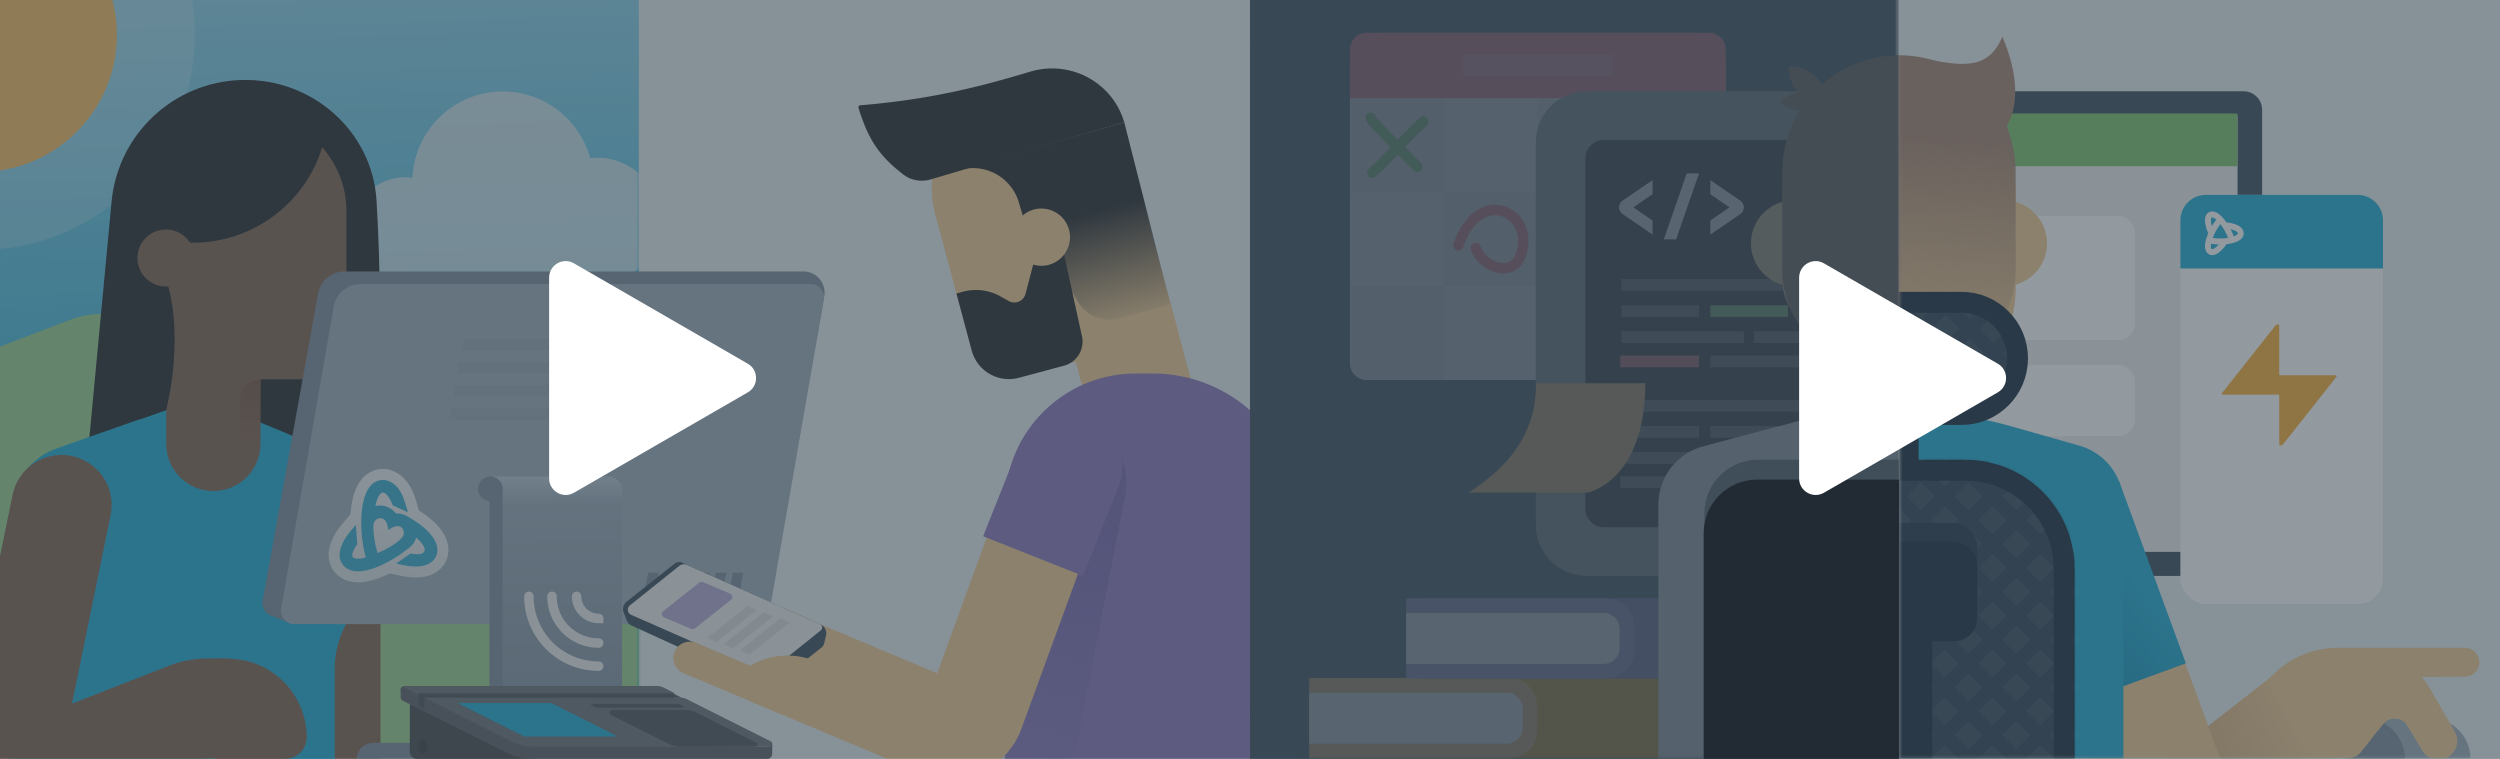 <svg xmlns="http://www.w3.org/2000/svg" xmlns:xlink="http://www.w3.org/1999/xlink" width="906" height="275" fill="none" xmlns:v="https://vecta.io/nano"><rect width="100%" height="100%" fill="#808080" stroke="none"/><style><![CDATA[.B{fill:#f1ce9a}.C{opacity:.3}.D{fill:#fff}.E{fill-rule:evenodd}.F{fill:#4b5c6b}.G{fill:#eef0f0}.H{fill:#393c3f}.I{fill:#8d7261}.J{fill:#32b4d7}.K{stroke:#2d3e4e}.L{fill:#d1d4d4}.M{stroke-width:4.213}.N{fill:#8897a4}.O{stroke-linecap:round}.P{stroke-width:7.584}.Q{stroke:#fff}.R{fill:#9484c1}.S{stroke-width:44.658}.T{fill:#2d3e4e}.U{stroke-width:3.775}.V{stroke:#88c879}.W{stroke-width:5.056}]]></style><path d="M453 0H0V275H453V0Z" fill="#e8eff1"/><path fill="url(#F)" d="M-30-16.217h261.524V271.89H-30z"/><mask id="A" maskUnits="userSpaceOnUse" x="-70" y="-17" width="302" height="292" mask-type="alpha"><path fill="url(#G)" d="M-69.254-16.216h300.777v290.25H-69.254z"/></mask><g mask="url(#A)"><path d="M25.258 115.955L-30 137.077v145.997h318.172l22.336-59.076-117.534-76.079a33.7 33.7 0 0 0-34.311-1.371l-26.874 14.494c-13.243 7.142-29.616 4.641-40.123-6.129l-30.251-31.011c-9.388-9.624-23.599-12.748-36.157-7.947z" fill="#a4d498"/><circle opacity=".2" cx="-7.328" cy="12.619" r="77.941" class="D"/><circle cx="-7.328" cy="12.619" r="49.683" fill="#f8c26b"/><g opacity=".7" class="G"><path d="M146.686 102.892c-10.621-.055-19.215-8.682-19.215-19.317a19.32 19.32 0 0 1 19.317-19.317c.91 0 1.805.063 2.681.184.782-17.413 15.147-31.291 32.753-31.291 15.122 0 27.853 10.237 31.64 24.159a23.11 23.11 0 0 1 2.579-.144c12.626 0 22.862 10.236 22.862 22.862s-10.236 22.863-22.862 22.863l-.001.002h-69.754v-.001z" class="E"/><circle cx="108.489" cy="93.063" r="9.829"/></g></g><path d="M40.437 73.067c2.307-24.517 22.569-43.443 47.186-44.077h0c25.5-.656 47.38 18.483 48.85 43.949 2.897 50.184 1.431 102.457-18.27 102.457l-86.609-8.372 8.843-93.958z" class="H"/><path d="M104.234 157.231h0a51.3 51.3 0 0 1 33.656 48.166v71.536l-32.288-1.896-1.368-117.806z" class="I"/><path d="M4.23 185.359a24.42 24.42 0 0 1 16.308-22.85l52.11-18.346 30.408 12.536a26.51 26.51 0 0 1 14.98 15.933l9.349 27.345c2.993 8.754 2.221 18.358-2.133 26.521h0a33.39 33.39 0 0 0-3.929 15.716v32.813H3.564l.666-89.668z" class="J"/><g class="I"><path d="M55.77 76.495c0-19.266 15.618-34.884 34.884-34.884h0c19.266 0 34.884 15.618 34.884 34.884v47.033c0 7.706-6.247 13.953-13.952 13.953H55.77V76.495z"/><path d="M60.234 121.481h34.163v39.379c0 9.434-7.648 17.082-17.082 17.082h0c-9.434 0-17.081-7.648-17.081-17.082v-39.379z"/></g><path d="M43.153 80.042l1.076-10.187c2.442-23.117 21.939-40.661 45.184-40.661a45.29 45.29 0 0 1 29.535 10.908c-.65 26.539-22.367 47.853-49.063 47.853a48.85 48.85 0 0 1-26.733-7.913zm16.136 18.806H50.56v53.207l9.643-3.437c3.849-15.548 4.67-36.37-.914-49.77z" class="E H"/><g class="I"><circle cx="60.131" cy="93.505" r="10.337"/><path d="M40.086 186.657a18.14 18.14 0 0 0-14.132-21.407c-9.814-2.009-19.398 4.318-21.407 14.132l35.539 7.275zm27.7 71.534l-6.593-16.897 6.593 16.897zM3.444 275.209l-17.77-3.638 17.77 3.638zm1.103-95.827l-18.872 92.189 35.539 7.276 18.872-92.19-35.539-7.275zm12.05 118.253l57.782-22.546-13.186-33.795L3.41 263.84l13.187 33.795zm58.797-22.737h7.504v-36.276h-7.504v36.276zm-1.014.191c.323-.126.667-.191 1.014-.191v-36.276a39.07 39.07 0 0 0-14.201 2.672l13.186 33.795zm-88.704-3.518c-3.658 17.871 13.929 32.695 30.922 26.064L3.41 263.84c9.784-3.817 19.91 4.718 17.804 15.007l-35.539-7.276z"/><path d="M77.86 238.751h4.814c15.724 0 28.47 12.746 28.47 28.47h0a7.81 7.81 0 0 1-7.806 7.806H77.86v-36.276z"/></g><path d="M86.967 144.854c0-4.073 3.302-7.375 7.375-7.375h0v23.618h-7.375v-16.243z" fill="url(#H)"/><path d="M115.274 106.407a9.77 9.77 0 0 1 9.612-8.031h166.272c4.784 0 8.401 4.329 7.551 9.037l-19.207 106.366a9.77 9.77 0 0 1-9.365 8.028l-163.835 4.132c-.666.016-1.329-.103-1.947-.352l-6.195-2.495c-2.148-.865-3.393-3.119-2.981-5.398l20.096-111.287z" class="N"/><path d="M120.978 111.036a9.77 9.77 0 0 1 9.621-8.091h163.129c3.033 0 5.332 2.734 4.811 5.722l-19.062 109.419a9.77 9.77 0 0 1-9.622 8.09H106.726c-3.032 0-5.331-2.734-4.811-5.721l19.063-109.419z" fill="#a6b5c0"/><path d="M178.191 172.691h42.358c2.697 0 4.884 2.187 4.884 4.884v91.44c0 3.082-2.499 5.581-5.581 5.581h-41.661V172.691z" fill="url(#I)"/><g class="N"><path d="M177.358 172.692h0a4.8 4.8 0 0 1 4.799 4.799v97.077h-4.799V172.692z"/><circle cx="177.699" cy="177.15" r="4.458"/><path d="M129.353 275.074a5.85 5.85 0 0 1 5.85-5.85h46.954v5.85h-52.804 0z"/></g><g opacity=".8"><use xlink:href="#P" class="E J"/><path d="M153.305 204.109l1.102 4.758h.001l-1.103-4.758zm-7.536-.31l-2.798-4.002-9.159 6.406 10.922 2.369 1.035-4.773zm3.219-2.251l.75-4.825-1.94-.302-1.608 1.125 2.798 4.002zm1.122-8.435l2.839-3.974-7.707-5.506-.015 9.472 4.883.008zm-1.876 4.265l-3.255-3.64-.164.146-.15.161 3.569 3.333zm-.029.027l3.127 3.751h0l-3.127-3.751zm-.044.037l-3.122-3.755-.035.029-.035.031 3.192 3.695zm-.176.146l-3.451 3.455 3.084 3.08 3.409-2.715-3.042-3.82zm0 0l3.451-3.456-3.134-3.13-3.42 2.815 3.103 3.771zm-3.146 2.377l-2.784-4.012-.001.001 2.785 4.011zm-9.708 5.114l1.601 4.613h.001l-1.602-4.613zm-10.275-1.116l3.976-2.836-.001-.001-3.975 2.837zm-.589-4.778l4.684 1.382h0l-4.684-1.382zm3.952-6.698l4.87-.367-.891-11.836-7.697 9.036 3.718 3.167zm.335 4.455l3.974 2.839 1.029-1.44-.133-1.765-4.87.366zm-1.425 5.443l-3.976 2.835.001.002 3.975-2.837zm.825.662l2.055-4.43-.002-.001-2.053 4.431zm5.736-.42l1.497 4.649 4.579-1.475-1.406-4.601-4.67 1.427zm-1.649-8.592l4.861-.468v-.001l-4.861.469zm.54-12.152l4.755 1.113v-.001l-4.755-1.112zm1.736-4.389l-4.082-2.68h0l4.082 2.68zm4.026-2.64l.405 4.867.002-.001-.407-4.866zm8.074 9.16l-2.053 4.431 9.732 4.509-2.989-10.301-4.69 1.361zm-3.378-1.565l-4.514 1.864.728 1.764 1.733.803 2.053-4.431zm-4.431-4.841l-.405-4.867-.002.001.407 4.866zm-3.435 5.508l-4.785-.975-.014.066-.012.068 4.811.841zm-.26 1.63l-4.837-.67-1.273 9.193 8.297-4.157-2.187-4.366zm8.116 2.307l-4.131 2.606 1.686 2.671 3.128-.441-.683-4.836zm4.213.892l-2.566 4.155.056.035.056.032 2.454-4.222zm.009.006l-2.512 4.187h0l2.512-4.187zm9.597 8.512l4.342-2.236h0l-4.342 2.236zm-10.725-.725l3.383 3.522 3.605-3.463-3.546-3.524-3.442 3.465zm-9.826 5.895l-4.618 1.589 1.669 4.852 4.764-1.907-1.815-4.534zm-1.88-11.131l.516-4.856-5.391-.573-.009 5.421 4.884.008zm.001 0l-.516 4.856 5.436.578-.037-5.467-4.883.033zm6.958.119l-4.809.848 1.241 7.037 6.105-3.713-2.537-4.172zm4.716 5.086l-3.424-3.482-3.523 3.464 3.505 3.482 3.442-3.464zm8.316 13.16c3.96-.918 6.166-3.311 7.205-5.553l-8.862-4.105c.01-.022.022-.042.036-.061s.026-.03.024-.028-.032.028-.115.068-.24.106-.493.164l2.205 9.515zm-9.674-.295c2.595.562 6.228 1.093 9.673.295l-2.203-9.515c-1.278.296-3.169.159-5.399-.325l-2.071 9.545zm1.456-11.026l-3.219 2.251 5.597 8.004 3.219-2.251-5.597-8.004zm4.023.487a2.29 2.29 0 0 1 .599-.765c.317-.269.606-.377.727-.411.096-.027.028.008-.299.008s-.807-.034-1.502-.142l-1.5 9.65c1.965.306 4.04.422 5.948-.115 2.246-.633 3.945-2.083 4.889-4.119l-8.862-4.106zm-2.942-.947c.799.571 1.801 1.45 2.426 2.248.316.404.362.568.333.482-.041-.122-.243-.863.183-1.783l8.862 4.106c.94-2.031.688-4.012.218-5.418-.457-1.369-1.219-2.531-1.905-3.407-1.379-1.762-3.159-3.26-4.439-4.175l-5.678 7.947zm-2.044-3.981c-.001.315-.116.514-.248.633l6.51 7.281c2.38-2.129 3.5-5.059 3.504-7.898l-9.766-.016zm6.105 8.051a5.14 5.14 0 0 0 .47-.444l-7.137-6.667a4.71 4.71 0 0 1 .413-.391l6.254 7.502zm-.049.041l.049-.041-6.254-7.502-.039.033 6.244 7.51zm-6.314-7.45l-.026.021 6.084 7.64.327-.271-6.385-7.39zm6.467.386v-.001l-6.902 6.911h0l6.902-6.91zm-3.812 9.843l3.464-2.618-6.206-7.541-2.827 2.136 5.569 8.023zm-10.891 5.716c3.57-1.24 7.322-3.238 10.892-5.716l-5.571-8.022c-3.001 2.083-5.963 3.622-8.525 4.512l3.204 9.226zm-11.99.288c3.719 1.723 8.043 1.082 11.989-.288l-3.202-9.227c-3.148 1.093-4.433.768-4.682.653l-4.105 8.862zm-3.862-3.181c1.004 1.408 2.335 2.473 3.862 3.181l4.105-8.862c-.024-.011-.039-.02-.046-.024.021.021.026.028.03.033l-7.951 5.672zm-1.298-8.996c-1.152 3.907-.121 7.008 1.299 8.997l7.949-5.674a.2.2 0 0 1 .022.038c.007.015.008.023.007.019a.59.59 0 0 1-.004-.131 2.2 2.2 0 0 1 .095-.485l-9.368-2.764zm4.918-8.483c-2.544 2.988-3.99 5.337-4.918 8.484l9.368 2.763c.42-1.425 1.002-2.584 2.986-4.914l-7.436-6.333zm8.923 7.256l-.335-4.456-9.739.733.335 4.456 9.739-.733zm-2.32 2.973c.367.514.502 1.035.534 1.398.028.331-.028.495-.011.434.014-.053.071-.226.225-.522s.372-.652.676-1.078l-7.947-5.677c-1.003 1.403-1.913 3.009-2.376 4.705-.454 1.663-.654 4.166.948 6.411l7.951-5.671zm-1.097-.933c.308.143.738.43 1.096.931l-7.949 5.675c.762 1.067 1.748 1.793 2.747 2.256l4.106-8.862zm2.186-.637c-.997.321-1.74.462-2.224.499-.234.019-.347.007-.36.006s.143.014.4.133l-4.11 8.86c1.671.775 3.433.847 4.825.739 1.462-.113 2.981-.463 4.463-.94l-2.994-9.297zm-5.013-3.475c.326 3.376.946 6.627 1.84 9.551l9.34-2.855c-.679-2.22-1.187-4.82-1.458-7.633l-9.722.937zm.646-13.734c-.935 3.993-1.115 8.866-.646 13.734l9.722-.938c-.398-4.125-.195-7.882.434-10.57l-9.51-2.226zm2.409-5.956c-1.141 1.738-1.904 3.798-2.409 5.957l9.51 2.224c.337-1.44.742-2.332 1.064-2.822l-8.165-5.359zm7.702-4.826c-2.435.202-5.468 1.422-7.702 4.826l8.164 5.359a2.18 2.18 0 0 1 .309-.385c.064-.06.099-.08.103-.082s-.003.002-.019.007a.34.34 0 0 1-.044.008l-.811-9.733zm4.922.889c-1.526-.707-3.2-1.033-4.923-.889l.814 9.732c-.007.001-.016.001-.026.001a.3.3 0 0 1-.022-.003.64.64 0 0 1 .051.021l4.106-8.862zm8.248 11.776c-.878-3.024-2.47-9.099-8.248-11.776l-4.106 8.862c.526.244.999.668 1.498 1.58.554 1.015.965 2.297 1.476 4.056l9.38-2.722zm-10.121 4.227l3.378 1.565 4.106-8.862-3.378-1.565-4.106 8.862zm-3.392-4.64c-.251-.116-.363-.224-.351-.213s.091.088.229.277c.282.39.655 1.044 1.053 2.009l9.027-3.727c-.595-1.443-1.313-2.829-2.175-4.017-.822-1.132-2.015-2.42-3.677-3.19l-4.106 8.861zm1.419.234a2.84 2.84 0 0 1-1.419-.234l4.106-8.861c-.999-.463-2.191-.746-3.497-.638l.81 9.733zm.945 1.618c.13-.639.275-1.163.42-1.577.148-.421.275-.669.347-.786.078-.129.031-.005-.215.187-.279.217-.792.499-1.495.558l-.814-9.732c-3.04.254-4.882 2.371-5.817 3.905-.987 1.62-1.604 3.571-1.996 5.494l9.57 1.951zm-.208 1.323c.06-.435.126-.848.233-1.457l-9.621-1.683c-.119.68-.205 1.214-.286 1.801l9.674 1.339zm-2.65 3.697c.303-.152.732-.194 1.179.013l4.106-8.862c-3.191-1.478-6.74-1.346-9.66.117l4.375 8.732zm1.179.013c.285.132.488.325.619.534l8.261-5.211c-1.114-1.766-2.745-3.244-4.774-4.185l-4.106 8.862zm5.433 2.764c.244-.035.522-.005.807.127l4.106-8.862c-2.03-.94-4.212-1.228-6.279-.936l1.366 9.671zm.807.127a1.72 1.72 0 0 1 .157.084l5.131-8.31c-.378-.233-.772-.446-1.182-.636l-4.106 8.862zm5.245-8.253l-.069-.04-4.907 8.444c-.016-.009-.033-.019-.049-.029l5.025-8.375zm11.426 10.464c-2.721-5.284-8.095-8.465-11.427-10.464l-5.024 8.375c3.757 2.254 6.525 4.147 7.768 6.56l8.683-4.471zm.423 9.087c1.038-2.241 1.438-5.471-.423-9.087l-8.684 4.471c.119.231.171.391.194.482s.022.131.022.132 0-.013.006-.037.013-.045.023-.066l8.862 4.105zm-18.873-11.098c-1.722 1.654-4.607 3.422-8.258 4.884l3.63 9.067c4.35-1.742 8.463-4.093 11.394-6.907l-6.766-7.044zm-1.825 7.829c-1.071-3.113-1.62-6.37-1.615-9.536l-9.767-.015c-.006 4.287.733 8.621 2.146 12.728l9.236-3.177zm-5.981-14.399h-.001l-1.033 9.712h.002l1.032-9.712zm6.301-2.901c-5.848-2.71-11.738 2.051-11.7 7.789l9.766-.065c.003.388-.205.783-.553 1.025-.355.246-.992.403-1.619.113l4.106-8.862zm4.95 7.028c-.294-1.667-1.231-5.305-4.95-7.028l-4.106 8.862a1.69 1.69 0 0 1-.467-.325c-.123-.121-.184-.221-.204-.258s-.006-.018.021.068.058.207.088.377l9.618-1.696zm1.29-4.137c-3.706-1.717-7.128-.105-8.636.812l5.074 8.345a2.01 2.01 0 0 1 .257-.135c.067-.028.085-.028.053-.022a1.1 1.1 0 0 1-.302.01c-.17-.015-.363-.061-.552-.148l4.106-8.862zm2.041 13.552c3.8-3.737 3.703-10.891-2.041-13.552l-4.106 8.862c-.622-.288-.938-.875-.992-1.326-.051-.429.107-.767.291-.947l6.848 6.963zm.049-6.915l-.031-.031-6.884 6.929.031.031 6.884-6.929z" fill="url(#J)"/><g class="J"><use xlink:href="#P" class="E"/><path d="M153.305 204.109l.204.881h0l-.204-.881zm-7.536-.31l-.517-.74-1.695 1.185 2.021.438.191-.883zm3.219-2.251l.139-.893-.359-.056-.297.209.517.74zm1.122-8.435l.525-.735-1.426-1.019-.003 1.752.904.002zm-1.876 4.265l-.603-.673-.03.027-.028.03.661.616zm-.029.027l.579.694h0l-.579-.694zm-.044.037l-.577-.695-.007.006-.006.005.59.684zm-.176.146l-.638.639.57.57.631-.502-.563-.707zm0 0l.638-.64-.579-.579-.633.521.574.698zm-3.146 2.377l-.515-.743v.001l.515.742zm-9.708 5.114l.296.853h.001l-.297-.853zm-10.275-1.116l.736-.525h0l-.736.525zm-.589-4.778l.867.256h0l-.867-.256zm3.952-6.698l.901-.068-.165-2.19-1.424 1.672.688.586zm.335 4.455l.735.526.191-.267-.025-.326-.901.067zm-1.425 5.443l-.736.524v.001l.736-.525zm.825.662l.38-.82h0l-.38.82zm5.736-.42l.277.86.847-.272-.26-.852-.864.264zm-1.649-8.592l.899-.087h0l-.899.087zm.54-12.152l.88.206v-.001l-.88-.205zm1.736-4.389l-.755-.496h0l.755.496zm4.026-2.64l.075.9h0l-.075-.9zm8.074 9.16l-.38.82 1.801.834-.553-1.905-.868.251zm-3.378-1.565l-.835.345.134.326.321.149.38-.82zm-4.431-4.841l-.075-.9h0l.075.9zm-3.435 5.508l-.886-.18-.002.012-.002.012.89.156zm-.26 1.63l-.895-.124-.236 1.701 1.536-.77-.405-.807zm8.116 2.307l-.765.482.312.495.579-.082-.126-.895zm4.213.892l-.475.769.01.006.011.006.454-.781zm.009.006l-.465.774h0l.465-.774zm9.597 8.512l.803-.414h0l-.803.414zm-10.725-.725l.626.651.667-.64-.656-.652-.637.641zm-9.826 5.895l-.854.294.308.898.882-.353-.336-.839zm-1.88-11.131l.095-.899-.997-.106-.002 1.003.904.002zm.001 0l-.095.898 1.005.107-.006-1.011-.904.006zm6.958.119l-.89.156.23 1.302 1.129-.686-.469-.772zm4.716 5.086l-.634-.645-.652.641.649.644.637-.64zm7.417 9.283c2.663-.618 3.924-2.122 4.493-3.349l-1.64-.759c-.355.765-1.187 1.867-3.261 2.347l.408 1.761zm-7.931-.308c2.447.531 5.369.901 7.931.308l-.408-1.761c-2.16.501-4.761.203-7.14-.313l-.383 1.766zm2.893-3.874l-3.219 2.251 1.035 1.481 3.219-2.252-1.035-1.48zm5.353-1.102c-.22.475-.557.799-1.206.982-.712.2-1.806.229-3.491-.033l-.277 1.786c1.772.275 3.172.292 4.258-.014 1.147-.323 1.91-.999 2.356-1.962l-1.64-.759zm-4.239-5.858c.995.711 2.314 1.842 3.246 3.033.467.596.804 1.167.974 1.674.167.5.15.869.019 1.151l1.64.759c.383-.827.316-1.7.055-2.483-.26-.776-.73-1.531-1.265-2.215-1.072-1.369-2.534-2.615-3.619-3.389l-1.05 1.47zm-.379-.737c-.002 1.344-.526 2.656-1.575 3.594l1.205 1.347c1.465-1.31 2.175-3.127 2.177-4.938l-1.807-.003zm-.422 4.988c.041-.034.078-.07.11-.104l-1.321-1.233a.56.56 0 0 1 .054-.051l1.157 1.388zm-.045.038l.045-.038-1.157-1.388-.043.036 1.155 1.39zm-1.168-1.379l-.149.123 1.126 1.414.204-.17-1.181-1.367zm1.053.191l-.001-.001-1.277 1.279h.001l1.277-1.278zm-3.27 3.758l3.205-2.422-1.148-1.395-3.087 2.332 1.03 1.485zm-9.926 5.225c3.159-1.097 6.589-2.908 9.927-5.225l-1.031-1.484c-3.232 2.244-6.517 3.97-9.489 5.002l.593 1.707zm-9.012.437c2.305 1.068 5.39.82 9.011-.437l-.592-1.707c-3.473 1.205-5.997 1.274-7.66.504l-.759 1.64zm-2.295-1.881c.581.815 1.359 1.447 2.295 1.881l.759-1.64c-.667-.309-1.194-.744-1.583-1.291l-1.471 1.05zm-.721-5.559c-.769 2.607-.068 4.454.721 5.559l1.471-1.05c-.502-.703-1.053-1.981-.458-3.997l-1.734-.512zm4.131-7.028c-2.316 2.719-3.409 4.583-4.131 7.029l1.734.511c.627-2.127 1.56-3.771 3.773-6.369l-1.376-1.171zm1.924 4.974l-.335-4.456-1.802.135.335 4.456 1.802-.135zm-1.591 4.985c-.191-.268-.293-.734-.077-1.527.215-.786.713-1.76 1.502-2.865l-1.47-1.051c-.856 1.199-1.483 2.37-1.775 3.44s-.282 2.167.349 3.052l1.471-1.049zm.47.367c-.225-.104-.372-.23-.47-.367l-1.471 1.05a2.96 2.96 0 0 0 1.181.957l.76-1.64zm5.079-.46c-1.195.385-2.254.611-3.136.679-.895.07-1.534-.029-1.943-.219l-.76 1.64c.802.372 1.792.462 2.842.381 1.064-.082 2.267-.347 3.551-.761l-.554-1.72zm-2.271-7.645c.303 3.147.878 6.132 1.684 8.769l1.728-.528c-.766-2.507-1.32-5.372-1.614-8.415l-1.798.174zm.559-12.445c-.81 3.461-.999 7.88-.559 12.445l1.798-.174c-.426-4.427-.233-8.64.521-11.859l-1.76-.412zm1.861-4.679c-.807 1.229-1.425 2.813-1.861 4.679l1.76.411c.405-1.732.956-3.1 1.611-4.099l-1.51-.991zm4.706-3.044c-1.353.112-3.215.773-4.706 3.044l1.51.991c1.154-1.756 2.485-2.163 3.346-2.235l-.15-1.8zm2.918.534c-.935-.433-1.92-.618-2.918-.534l.15 1.8c.669-.056 1.342.065 2.008.374l.76-1.64zm6.099 9.275c-.973-3.352-2.211-7.474-6.099-9.275l-.76 1.64c3.03 1.403 4.107 4.638 5.123 8.138l1.736-.503zm-4.626-.494l3.378 1.565.76-1.639-3.379-1.566-.759 1.64zm-3.392-4.64c.411.19.9.613 1.426 1.338.519.715 1.032 1.667 1.511 2.827l1.67-.69c-.515-1.248-1.092-2.335-1.718-3.198-.619-.852-1.328-1.545-2.129-1.916l-.76 1.639zm-.584-.121c.168-.014.36.017.584.121l.76-1.639c-.466-.216-.97-.326-1.494-.282l.15 1.8zm-2.625 4.789c.321-1.577.763-2.809 1.268-3.639.515-.845.995-1.119 1.357-1.15l-.15-1.8c-1.198.1-2.104.949-2.75 2.01-.656 1.076-1.152 2.533-1.496 4.218l1.771.361zm-.25 1.572c.069-.496.143-.959.255-1.597l-1.78-.312-.265 1.662 1.79.247zm-.49.684c1.369-.686 3.069-.764 4.634-.039l.76-1.64c-2.073-.96-4.351-.865-6.204.064l.81 1.615zm4.634-.039a5.41 5.41 0 0 1 2.312 2.021l1.529-.964c-.714-1.131-1.763-2.086-3.081-2.697l-.76 1.64zm3.203 2.434a5.41 5.41 0 0 1 3.037.457l.759-1.64c-1.318-.61-2.724-.793-4.049-.606l.253 1.789zm3.037.457a5.51 5.51 0 0 1 .575.309l.949-1.538a7.33 7.33 0 0 0-.765-.411l-.759 1.64zm1.524-1.229c-.007-.004-.014-.008-.02-.012l-.908 1.562.928-1.55zm9.935 8.873c-2.118-4.114-6.43-6.771-9.935-8.873l-.93 1.549c3.584 2.15 7.414 4.568 9.259 8.151l1.606-.827zm.351 5.592c.568-1.227.901-3.162-.351-5.592l-1.606.827c.974 1.892.672 3.239.317 4.006l1.64.759zm-12.505-6.555c-2.214 2.127-5.6 4.133-9.536 5.708l.672 1.678c4.065-1.627 7.678-3.741 10.116-6.083l-1.252-1.303zm-8.346 6.253c-1.21-3.518-1.836-7.213-1.831-10.836l-1.807-.003c-.006 3.83.656 7.725 1.93 11.427l1.708-.588zm-2.637-11.735l-.002-.001-.191 1.797h.002l.191-1.796zm5.048-3.248c-2.888-1.338-6.068.98-6.047 4.152l1.807-.012c-.014-2.007 1.937-3.216 3.481-2.5l.759-1.64zm2.704 4.108c-.244-1.381-.855-3.252-2.704-4.108l-.759 1.64c.999.463 1.462 1.53 1.683 2.781l1.78-.313zm3.536-1.217c-1.846-.855-3.719-.114-4.896.602l.939 1.544c1.026-.624 2.195-.971 3.197-.507l.76-1.639zm.923 7.104c2.171-2.135 1.865-5.812-.923-7.104l-.76 1.639c1.446.67 1.847 2.769.416 4.176l1.267 1.289zm.035-1.254l-.032-.031-1.273 1.281.031.032 1.274-1.282z"/></g></g><g class="N"><use xlink:href="#Q" class="C"/><use xlink:href="#Q" x="18.4" class="C"/><path d="M241.031 207.568h3.834l-2.3 12.127h-3.834l2.3-12.127z" class="C"/><use xlink:href="#Q" x="24.534" class="C"/><path d="M247.166 207.568h3.833l-2.299 12.127h-3.834l2.3-12.127z" class="C"/><use xlink:href="#Q" x="30.668" class="C"/><path opacity=".2" d="M167.984 122.75h83.014l-.765 4.2h-83.015l.766-4.2zm-1.522 8.401h83.015l-.766 4.2h-83.014l.765-4.2zm-1.521 8.4h83.015l-.766 4.2h-83.014l.765-4.2zm-1.522 8.4h83.015l-.766 4.2h-83.014l.765-4.2z"/></g><path d="M148.513 272.422v-18.076l44.104 20.682h-41.498c-1.439 0-2.606-1.167-2.606-2.606z" fill="#595b5c"/><path d="M238.116 248.613H146.51c-.719 0-1.303.583-1.303 1.303v.707l42.226 20.255 92.415-.298v-1.156c0-.296-.167-.566-.431-.699l-30.921-15.522c-.454-.227-.954-.346-1.461-.346h-2.5l-3.456-1.638 3.456.745v-.013a1.17 1.17 0 0 0-.646-1.06l-3.435-1.724a5.2 5.2 0 0 0-2.338-.554z" fill="#797e82"/><g fill="#6b6f73"><path d="M279.848 269.517h0c0 .576-.467 1.043-1.042 1.043h-86.565v4.467h85.783c1.007 0 1.824-.816 1.824-1.824v-3.686z"/><path d="M145.208 252.841a1.17 1.17 0 0 0 .648 1.048l38.148 19.075c2.791 1.395 5.863 2.063 8.989 2.063h1.127v-4.468h-1.127c-2.421 0-4.797-.504-6.959-1.585l-39.694-19.889a.78.78 0 0 0-1.132.699v3.057z" class="E"/></g><g fill="#5d6367"><path d="M243.737 251.218h-91.75c-.343 0-.453.462-.146.616l2.027 1.022h93.175l-3.306-1.638z"/><path d="M153.847 256.026v-3.169l-2.179-1.341v4.044c0 .212.128.402.323.483l1.137.466a.52.52 0 0 0 .719-.483z"/></g><path opacity=".34" d="M151.643 270.495c.005 1.425.742 2.575 1.647 2.568s1.635-1.166 1.631-2.59-.742-2.575-1.647-2.568-1.635 1.166-1.631 2.59z" class="H"/><path d="M223.89 266.93l-24.119-12.138h-33.96l24.193 12.138h33.886z" class="J"/><path d="M246.472 255.257a1.43 1.43 0 0 0-.672-.167h-31.313c-.276 0-.363.372-.116.494l1.412.698c.197.098.415.148.635.148h31.219c.272 0 .362-.363.122-.49l-1.287-.683zm5.445 2.747l22.074 11.095c.736.37.473 1.48-.351 1.48h-26.679a10.81 10.81 0 0 1-4.845-1.146l-20.714-10.381c-.86-.431-.553-1.728.409-1.728h27.239c.996 0 1.977.233 2.867.68z" fill="#5d6367"/><path d="M216.969 241.418c-13.973 0-25.301-11.328-25.301-25.301m25.3 16.919c-9.344 0-16.918-7.575-16.918-16.919m16.919 8.006a8.01 8.01 0 0 1-8.006-8.006" stroke="#eef0f0" stroke-width="3.433" class="O"/><g class="B"><path d="M410.443 58.618c-5.289-19.741-25.581-31.456-45.322-26.167h0c-19.741 5.29-31.456 25.581-26.167 45.322l13.133 49.013c1.995 7.444 9.645 11.861 17.088 9.866l58.013-15.544-16.745-62.49z"/><path d="M422.865 104.976l-37.37 10.013 10.495 39.169c2.766 10.319 13.372 16.443 23.692 13.678h0c10.319-2.765 16.443-13.372 13.678-23.691l-10.495-39.169z"/></g><path d="M407.42 44.283c-4.307-14.568-19.607-22.675-34.153-18.292-18.521 5.581-36.519 10.11-61.535 12.167a.7.7 0 0 0-.614.894c3.494 11.48 7.552 17.553 16.37 24.273 2.81 2.142 6.505 2.669 9.894 1.667l70.038-20.709h0z" class="H"/><path d="M407.422 44.281l-59.743 17.348h0a17.35 17.35 0 0 1 21.553 11.716l3.226 10.91c.803 2.719 2.736 4.962 5.306 6.159l1.83.853 11.198 18.275c3.068 5.009 9.068 7.4 14.74 5.876l18.696-5.022-16.806-66.115z" fill="url(#K)"/><path d="M346.614 106.357l2.386-.639a18.14 18.14 0 0 1 13.571 1.702l2.977 1.67a4.19 4.19 0 0 0 6.097-2.588l6.443-24.562 4.961-1.329 9.054 41.216a9.07 9.07 0 0 1-6.511 10.705l-16.346 4.38c-7.443 1.995-15.094-2.422-17.088-9.865l-5.544-20.69z" class="H"/><circle cx="377.396" cy="85.951" r="10.382" transform="rotate(345 377.396 85.951)" class="B"/><path d="M364.201 182.79c0-26.199 21.239-47.438 47.438-47.438h6.053 0c29.542 0 53.491 23.949 53.491 53.491v86.231H364.201V182.79z" class="R"/><path d="M367.068 205.522l-.33-3.165 5.958-31.399c2.019-10.645 11.537-17.481 21.258-15.269s15.964 12.633 13.944 23.278l-17.235 88.916c-1.101 6.77-4.253 12.359-8.537 16.332h-35.031l20.119-77.299.213-1.312-.359-.082z" fill="url(#L)"/><g class="B"><path d="M402.788 174.752c3.37-9.229-1.38-19.442-10.609-22.812s-19.442 1.38-22.812 10.609l33.421 12.203zm-49.338 83.263l16.71 6.101-16.71-6.101zm15.917-95.466l-32.628 89.364 33.421 12.203 32.628-89.364-33.421-12.203zm-21.984 84.72l-62.254-26.155-13.781 32.802 62.254 26.154 13.781-32.801zm-10.644 4.644c1.571-4.303 6.42-6.419 10.644-4.644l-13.781 32.801c14.506 6.094 31.162-1.174 36.558-15.954l-33.421-12.203z"/><path d="M266.391 228.557c3.256-7.407 11.9-10.773 19.307-7.517l8.612 3.785-9.308 21.177-22.024-9.68 3.413-7.765z"/></g><path d="M369.128 162.074c3.977-9.993 15.301-14.87 25.294-10.893h0c9.993 3.977 14.87 15.301 10.893 25.294l-12.838 32.257-36.186-14.401 12.837-32.257z" class="R"/><path d="M228.643 226.579a2.69 2.69 0 0 1-1.38-1.456l-1.246-3.152c-.55-1.392-.124-2.981 1.05-3.911l17.402-13.789c.785-.622 1.851-.755 2.765-.346l50.203 22.451a3.4 3.4 0 0 1 1.92 3.881l-.684 2.899c-.138.588-.472 1.113-.946 1.489l-17.569 13.921a2.69 2.69 0 0 1-2.787.337l-48.728-22.324z" fill="#4a5d6b"/><path d="M228.756 222.83a2.04 2.04 0 0 1-.453-3.458l17.861-14.286a2.69 2.69 0 0 1 2.772-.357l48.209 21.458c.92.41 1.079 1.648.293 2.277l-18.546 14.834a2.69 2.69 0 0 1-2.76.362l-47.376-20.83z" class="G"/><path d="M256.323 231.14l14.565-11.541 3.322 1.552-14.565 11.541-3.322-1.552zm5.964 2.248l14.565-11.541 3.322 1.552-14.565 11.541-3.322-1.552zm5.965 2.247l14.565-11.541 3.321 1.552-14.565 11.541-3.321-1.552z" fill="#dfdfdf"/><path d="M240.691 223.748c-.939-.398-1.109-1.656-.309-2.289l13.022-10.319c.386-.306.907-.376 1.36-.184l9.79 4.155c.939.399 1.109 1.657.31 2.29l-13.023 10.319c-.385.305-.907.376-1.359.184l-9.791-4.156z" fill="#bab1d7"/><g class="B"><path d="M247.66 243.938c-3.022-1.269-4.443-4.748-3.174-7.77h0c1.269-3.022 4.748-4.443 7.77-3.173l35.584 14.946-4.597 10.944-35.583-14.947z"/><path d="M272.262 241.039l-.481.273 15.471 14.281 16.186-12.02-5.914-3.051a26.51 26.51 0 0 0-25.262.517z"/></g><path d="M453 0H688V275H453V0Z" class="F"/><path d="M906 0H687V275H906V0Z" fill="#e8eff1"/><mask id="B" maskUnits="userSpaceOnUse" x="688" y="-5" width="214" height="280" mask-type="alpha"><path fill="#d9d9d9" d="M688.192-4.033h213.402v278.858H688.192z"/></mask><g mask="url(#B)"><path d="M556.585 39.81c0-3.723 3.018-6.741 6.741-6.741h249.732c3.723 0 6.741 3.018 6.741 6.741v162.156c0 3.723-3.018 6.741-6.741 6.741H563.326c-3.723 0-6.741-3.018-6.741-6.741V39.81z" class="F"/><path d="M567.72 48.54c0-3.723 3.018-6.741 6.741-6.741H810.89v158.2H574.461c-3.723 0-6.741-3.018-6.741-6.741V48.54z" class="G"/><rect x="712.987" y="78.222" width="60.72" height="44.978" rx="5.898" class="D"/><rect x="712.987" y="132.195" width="60.72" height="25.862" rx="5.898" class="D"/><path fill="#88c879" d="M708.489 41.115h102.325v19.116H708.489z"/><path d="M834.816 264.462L788.306 300.682" stroke="url(#M)" class="S"/><path d="M746.839 182.484L787.36 292.746" stroke="#f1ce9a" class="S"/><path d="M746.994 182.051L771.195 248.069" stroke="url(#N)" class="S"/><path d="M645.901 70.608c0-23.357 18.935-42.291 42.291-42.291h0c23.356 0 42.291 18.934 42.291 42.291v33.858c0 23.356-18.935 42.29-42.291 42.29h0c-23.356 0-42.291-18.934-42.291-42.29V70.608z" class="B"/><path d="M666.735 121.804h42.915v37.089h-42.915z" class="B"/><path d="M606.872 182.588a21.91 21.91 0 0 1 15.921-21.074l24.411-6.935a149.98 149.98 0 0 1 81.978 0l24.412 6.935a21.91 21.91 0 0 1 15.921 21.074v92.236H606.872v-92.236z" class="J"/><circle cx="726.271" cy="88.172" r="15.572" class="B"/><path d="M645.902 62.314c0-23.356 18.934-42.291 42.291-42.291h0c23.356 0 42.291 18.934 42.291 42.291v35.297c0 20.01-16.222 36.232-36.233 36.232h-12.116c-20.011 0-36.233-16.222-36.233-36.232V62.314z" fill="url(#O)"/><path d="M725.679 13.296c-5.283 12.441-14.843 10.826-30.522 7.418l24.728 33.825c11.93-9.544 13.293-23.348 5.794-41.243z" fill="#ad8e7b"/><path d="M681.691 170.409h30.556c19.778 0 35.811 16.033 35.811 35.811v79.468h-66.367V170.409z" class="F K P"/><mask id="C" maskUnits="userSpaceOnUse" x="677" y="166" width="75" height="124" mask-type="alpha"><path d="M681.691 170.409h30.556c19.778 0 35.811 16.033 35.811 35.811v79.468h-66.367V170.409z" class="F K P"/></mask><g mask="url(#C)" class="K W"><path d="M706.542-47.038L495.173 164.331m401.833 0L685.637-47.038m29.562 8.657L503.83 172.989m384.519 0L676.98-38.38m46.877 8.657L512.488 181.646m367.203 0L668.322-29.723m64.192 8.657L521.145 190.303m349.889.001L659.665-21.065m81.507 8.657L529.803 198.961m332.573 0L651.007-12.408m98.822 8.657L538.46 207.618m315.259.001L642.35-3.751m116.137 8.657L547.118 216.276m297.943 0L633.692 4.907m133.452 8.657L555.775 224.933m280.629 0L625.035 13.564m150.767 8.657L564.433 233.591m263.314 0L616.377 22.222m168.082 8.657L573.09 242.248m245.999 0L607.72 30.879m185.397 8.657L581.748 250.906m228.684 0L599.063 39.537m202.711 8.657L590.405 259.563m211.369 0L590.405 48.194m220.027 8.657L599.063 268.221m194.054 0L581.748 56.852m237.341 8.657L607.72 276.878m176.739 0L573.09 65.509m254.657 8.657l-211.37 211.369m159.425 0L564.433 74.167m271.971 8.657L625.035 294.193m142.109 0L555.775 82.824m289.286 8.657L633.692 302.851m124.795 0L547.118 91.482m306.601 8.657L642.35 311.508m107.479 0L538.46 100.139m323.916 8.658L651.007 320.166m90.165 0L529.803 108.797m341.231 8.657L659.665 328.823m72.849 0L521.145 117.454m358.546 8.658L668.322 337.481m55.535 0L512.488 126.112m375.861 8.657L676.98 346.138m38.219 0L503.83 134.769m393.176 8.658L685.637 354.796m20.905 0L495.173 143.427" class="C"/></g><path d="M685.106 109.556h25.723c11.224 0 20.322 9.098 20.322 20.322s-9.098 20.321-20.322 20.321h-25.723c-11.223 0-20.322-9.098-20.322-20.321s9.099-20.322 20.322-20.322z" class="F K P"/><mask id="D" maskUnits="userSpaceOnUse" x="660" y="106" width="74" height="46" mask-type="alpha"><path d="M683.859 109.834h26.353c10.535 0 19.075 8.539 19.075 19.074s-8.54 19.074-19.075 19.074h-26.353c-10.535 0-19.075-8.54-19.075-19.074s8.54-19.074 19.075-19.074z" class="F K P"/></mask><g mask="url(#D)" class="K W"><path d="M689.635-150.974L478.266 60.396m401.833 0L668.73-150.974m29.562 8.658L486.923 69.053m384.519 0L660.073-142.316m46.877 8.657L495.58 77.71m367.204 0L651.415-133.659m64.192 8.658L504.238 86.368m349.889 0L642.758-125.001m81.507 8.657L512.895 95.025m332.574 0L634.1-116.344m98.822 8.658L521.553 103.683m315.259 0L625.443-107.686m116.136 8.657L530.21 112.34m297.944 0L616.785-99.029m133.452 8.657L538.868 120.998m280.629 0L608.128-90.371m150.766 8.657L547.525 129.655m263.314 0L599.47-81.714m168.082 8.657L556.183 138.313m245.999 0L590.813-73.056m185.396 8.657L564.84 146.97m228.684 0L582.155-64.399m202.712 8.657L573.498 155.628m211.369 0L573.498-55.741m220.026 8.657L582.155 164.285m194.054 0L564.84-47.084m237.342 8.657L590.813 172.943m176.739 0L556.183-38.426m254.656 8.657L599.47 181.6m159.424 0L547.525-29.769m271.972 8.657L608.128 190.258m142.109 0L538.868-21.111m289.286 8.657L616.785 198.915m124.794 0L530.21-12.454m306.602 8.657L625.443 207.573m107.479 0L521.553-3.796m323.916 8.657L634.1 216.23m90.165 0L512.895 4.861m341.232 8.657l-211.369 211.37m72.849 0L504.238 13.519m358.546 8.657L651.415 233.545m55.535 0L495.58 22.176m375.862 8.657l-211.369 211.37m38.219 0L486.923 30.834m393.176 8.657L668.73 250.86m20.905 0L478.266 39.491" class="C"/></g><rect x="659.844" y="189.542" width="56.695" height="36.129" rx="8.426" fill="#425362"/><rect x="659.844" y="189.542" width="56.695" height="36.129" rx="8.426" fill-opacity=".5" class="T"/><rect x="659.844" y="196.289" width="56.695" height="36.129" rx="8.426" class="T"/><path d="M676.148 215.455h24.085v68.493h-24.085z" class="T"/><path fill="#2d3f4e" d="M686.895 152.742h8.413v21.162h-8.413z"/><path d="M825.228 243.151l-4.177 3.739 16.639 27.942h9.653l31.693-10.68a6.29 6.29 0 0 0 4.179-7.083c-1.919-10.576-10.347-18.764-20.973-20.378l-10.163-1.543a32.86 32.86 0 0 0-26.851 8.003z" class="B"/><path d="M850.878 260.365h29.949c7.97 0 14.431 6.461 14.431 14.431h0-44.38v-14.431z" fill="#a6b5c0"/><path d="M850.17 260.382h6.746A14.62 14.62 0 0 1 871.534 275h0-21.364v-14.618z" class="N"/><path d="M850.995 274.797h-4.168l-1.004-19.942 21.576 2.697-11.764 14.988a5.9 5.9 0 0 1-4.64 2.257zm17.369-18.689l12.006-7.018 9.214 16.023c2.567 4.464-.555 10.052-5.701 10.206h0c-2.473.074-4.792-1.198-6.058-3.324l-9.461-15.887zm-20.371-10.65l-.072-10.693 45.237.007c4.049.002 6.633 4.226 4.719 7.715-.92 1.676-2.697 2.733-4.643 2.761l-45.241.21z" class="B"/><path d="M863.548 262.485l-1.983 2.505-.531-7.591 13.463-.275-.201 8.963-1.781-2.999c-.983-1.656-2.765-2.671-4.691-2.671-1.666 0-3.241.762-4.276 2.068z" class="B"/></g><mask id="E" maskUnits="userSpaceOnUse" x="447" y="-3" width="242" height="278" mask-type="alpha"><path fill="#d9d9d9" d="M447.172-2.023h241.02v276.849h-241.02z"/></mask><g mask="url(#E)"><path d="M489.222 23.958a12.08 12.08 0 0 1 12.079-12.079h112.022a12.08 12.08 0 0 1 12.079 12.079v107.724a6.04 6.04 0 0 1-6.039 6.039H495.262a6.04 6.04 0 0 1-6.04-6.039V23.958z" class="G"/><path d="M625.402 35.585h-136.18V17.919a6.04 6.04 0 0 1 6.04-6.039h124.101a6.04 6.04 0 0 1 6.039 6.039v17.666z" fill="#f3808c" class="E"/><path opacity=".4" d="M489.222 35.586h34.045v34.045h-34.045zm0 68.09h34.045v34.045h-28.005a6.04 6.04 0 0 1-6.04-6.039v-28.006z" class="L"/><path opacity=".4" d="M523.268 69.631h34.045v34.045h-34.045z" class="L"/><path opacity=".4" d="M557.312 35.586h34.045v34.045h-34.045zm0 68.09h34.045v34.045h-34.045z" class="L"/><path opacity=".4" d="M591.357 69.631h34.045v34.045h-34.045z" class="L"/><path opacity=".2" d="M530.34 19.782h53.945v7.902H530.34z" class="D"/><path d="M528.542 88.885c7.032-21.327 27.465-12.847 22.817 2.958-2.842 9.659-14.798 4.5-16.513-1.934" stroke="#f3808c" class="O U"/><path d="M496.674 42.637c.667 1.183 1.34 1.989 2.313 3.012 4.787 5.032 9.787 9.87 14.686 14.79" class="O U V"/><path d="M515.816 44.109c-4.889 4.387-9.286 9.319-13.884 14.002-1.128 1.149-2.24 2.374-3.502 3.383-.426.341-.763.655-1.086 1.086" class="O U V"/><path d="M556.586 51.608a18.54 18.54 0 0 1 18.537-18.537h226.139c10.238 0 18.538 8.299 18.538 18.537V190.17c0 10.238-8.3 18.538-18.538 18.538H575.123a18.54 18.54 0 0 1-18.537-18.538V51.608z" fill="#969b9d"/><path d="M574.534 57.448c0-3.723 3.018-6.741 6.741-6.741H795.11c3.723 0 6.741 3.018 6.741 6.741v126.883c0 3.723-3.018 6.741-6.741 6.741H581.275c-3.723 0-6.741-3.018-6.741-6.741V57.448z" class="H"/><path d="M587.598 103.274h94.063m-94.063 9.46h28.128" class="C M Q"/><path d="M619.817 112.734h28.128" class="M V"/><path d="M587.598 122.195h44.361m-12.142 8.785h44.361" class="C M Q"/><path opacity=".9" d="M587.174 130.98h28.552" stroke="#f3808c" class="M"/><path d="M635.575 122.195h44.36m-92.337 24.833h94.063m-94.063 9.461h28.128m4.091 0h28.128m-60.347 9.46h44.361m-12.142 8.785h44.361m-77.004 0h28.552m19.849-8.785h44.36" class="C M Q"/><path d="M598.892 65.259l-10.861 7.454a2.95 2.95 0 0 0 0 4.863l10.861 7.454v-5.11l-6.959-4.775 6.959-4.776v-5.11zm20.925 0l10.861 7.454a2.95 2.95 0 0 1 0 4.863l-10.861 7.454v-5.11l6.958-4.775-6.958-4.776v-5.11zm-8.551-2.416h4.459l-8.284 23.881h-4.459l8.284-23.881z" class="D E"/><path d="M479.937 274.826h136.756c5.584 0 10.111-4.527 10.111-10.111v-8.852c0-5.584-4.527-10.111-10.111-10.111H479.937v29.074z" fill="#e5a229"/><path d="M474.452 274.826h72.52c5.584 0 10.111-4.527 10.111-10.111v-8.852c0-5.584-4.527-10.111-10.111-10.111h-72.52v29.074z" fill="#f8c177"/><path d="M551.835 263.641a5.9 5.9 0 0 1-5.898 5.898h-71.484v-18.502h71.484a5.9 5.9 0 0 1 5.898 5.898v6.706z" class="D E"/><path d="M515.073 245.906h136.756c5.584 0 10.111-4.527 10.111-10.111v-8.852c0-5.585-4.527-10.112-10.111-10.112H515.073v29.075z" class="R"/><path d="M509.588 245.906h72.519c5.585 0 10.112-4.527 10.112-10.112v-8.852c0-5.584-4.527-10.111-10.112-10.111h-72.519v29.075z" fill="#a69bcd"/><path d="M586.97 234.72a5.9 5.9 0 0 1-5.898 5.899h-71.484v-18.502h71.484a5.9 5.9 0 0 1 5.898 5.898v6.705z" class="D E"/><path d="M645.902 70.608c0-23.356 18.934-42.29 42.291-42.29h0c23.356 0 42.291 18.934 42.291 42.291v25.225c0 29.043-21.8 55.481-50.806 54.023-6.075-.306-10.129-1.211-9.982-3.1h0c1.367-17.641-23.794-27.552-23.794-45.246V70.608z" class="B"/><path d="M666.737 121.805h42.915v37.089h-42.915z" class="B"/><path d="M600.994 182.897a21.91 21.91 0 0 1 16.297-21.177l32.49-8.608c25.174-6.67 51.651-6.67 76.826 0l32.49 8.608a21.91 21.91 0 0 1 16.296 21.177v91.928H600.994v-91.928z" class="G"/><circle cx="650.116" cy="88.173" r="15.572" class="B"/><path d="M645.904 62.315c0-23.356 18.934-42.291 42.29-42.291h0c23.357 0 42.291 18.934 42.291 42.291v35.297c0 20.01-16.222 36.232-36.233 36.232h-12.116c-20.011 0-36.232-16.222-36.232-36.232V62.315z" class="I"/><path d="M654.322 141.103h33.871v17.791h-33.871z" class="L"/><path d="M648.176 24.061h.563c7.446 0 13.482 6.036 13.482 13.482v.564h-.564c-7.445 0-13.481-6.036-13.481-13.482v-.564z" class="I"/><path d="M645.171 36.9l.287-.286c3.785-3.785 9.922-3.785 13.707 0l.286.286-.286.287c-3.785 3.785-9.922 3.785-13.707 0l-.287-.287z" class="I"/></g><path d="M617.688 185.998c0-10.703 8.677-19.38 19.38-19.38h51.124v108.208h-70.504v-88.828z" fill="#797e82"/><rect x="790.17" y="70.616" width="73.428" height="148.311" rx="9.269" class="D"/><g class="E"><path d="M863.598 97.28H790.17V79.884a9.27 9.27 0 0 1 9.268-9.269h54.891a9.27 9.27 0 0 1 9.269 9.269V97.28z" class="J"/><path d="M811.658 82.662c-.45-.369-1.06-.689-1.813-.95a12.96 12.96 0 0 0-2.289-.544l.726 1.218.104.189c1.849.421 3.069 1.146 3.069 1.971 0 .692-.86 1.314-2.229 1.745-.366-1.13-.899-2.344-1.563-3.538-.857-1.542-1.833-2.89-2.823-3.898-1.144-1.166-2.195-1.757-3.122-1.757a1.97 1.97 0 0 0-1.028.279c-.409.245-.929.761-1.078 1.827-.083.589-.045 1.297.114 2.106.142.723.377 1.511.69 2.329l.654-1.265.104-.185c-.573-1.872-.578-3.332.108-3.744.128-.077.275-.114.436-.114.566 0 1.32.459 2.131 1.248-.76.895-1.499 1.976-2.165 3.175-.968 1.742-1.663 3.528-1.958 5.029-.159.809-.197 1.517-.114 2.106.149 1.065.669 1.582 1.078 1.827a1.97 1.97 0 0 0 1.028.279c.927 0 1.977-.591 3.122-1.757.408-.415.813-.889 1.209-1.409l-1.376.044c-.07 0-.141-.001-.212-.001-1.038 1.183-2.037 1.891-2.743 1.891-.161 0-.308-.037-.436-.114-.576-.346-.665-1.432-.339-2.879 1.125.236 2.403.364 3.73.364 1.936 0 3.773-.268 5.172-.753.753-.261 1.363-.581 1.813-.95.813-.667.983-1.392.983-1.883s-.17-1.216-.983-1.883zm-10.382 3.92c.332-.999.815-2.1 1.434-3.213s1.296-2.099 1.964-2.898c.667.798 1.343 1.784 1.961 2.898s1.101 2.215 1.433 3.215a17.44 17.44 0 0 1-3.395.317c-1.239 0-2.397-.117-3.397-.318z" stroke-width=".952" class="D Q"/></g><path d="M826.505 136.003c-.304 0-.511-.138-.511-.34v-17.745c0-.469-.971-.448-1.348.029l-19.352 24.461c-.24.304-.04.597.409.597h19.78c.304 0 .511.138.511.341v17.745c0 .468.97.448 1.347-.029l19.352-24.462c.241-.304.04-.597-.408-.597h-19.78z" fill="#f8b548"/><path d="M556.684 138.904h39.585c0 20.473-7.297 35.159-20.554 39.584h-43.423c15.311-9.932 24.392-21.967 24.392-39.584z" fill="#f8c177"/><g style="mix-blend-mode:multiply" opacity=".65" class="F"><path d="M453 21.061C453 9.429 462.429 0 474.061 0H688v275H474.061C462.429 275 453 265.571 453 253.939V21.061z"/></g><path d="M617.409 193.18c0-10.703 8.677-19.38 19.38-19.38h51.46V275h-70.84v-81.82z" fill="#1f2327"/><path opacity=".5" fill="#263441" d="M0 0h906v275H0z"/><g class="D"><use xlink:href="#R"/><use xlink:href="#R" x="-453"/></g><defs><linearGradient id="F" x1="100.762" y1="-93.716" x2="108.967" y2="219.801" xlink:href="#S"><stop stop-color="#bfe4f2"/><stop offset="1" stop-color="#2eb4d9"/></linearGradient><linearGradient id="G" x1="81.135" y1="2.921" x2="81.135" y2="439.679" xlink:href="#S"><stop stop-color="#bfe4f2"/><stop offset=".318" stop-color="#2eb4d9"/></linearGradient><linearGradient id="H" x1="90.654" y1="137.479" x2="90.654" y2="161.097" xlink:href="#S"><stop stop-color="#856653"/><stop offset="1" stop-color="#856653" stop-opacity="0"/></linearGradient><linearGradient id="I" x1="215.158" y1="280.612" x2="214.705" y2="169.831" xlink:href="#S"><stop stop-color="#8897a4"/><stop offset=".881" stop-color="#a2b1bd"/><stop offset="1" stop-color="#c5d3de"/></linearGradient><linearGradient id="J" x1="150.168" y1="179.645" x2="139.954" y2="207.015" xlink:href="#S"><stop stop-color="#fff"/><stop offset="1" stop-color="#eef0f0"/></linearGradient><linearGradient id="K" x1="386.418" y1="79.167" x2="397.554" y2="120.617" xlink:href="#S"><stop stop-color="#393c3f"/><stop offset="1" stop-color="#393c3f" stop-opacity="0"/></linearGradient><linearGradient id="L" x1="375.509" y1="292.744" x2="401.43" y2="188.276" xlink:href="#S"><stop stop-color="#8474b3" stop-opacity="0"/><stop offset="1" stop-color="#8474b3"/></linearGradient><linearGradient id="M" x1="832.473" y1="258.181" x2="796.413" y2="273.053" xlink:href="#S"><stop stop-color="#f1ce9a"/><stop offset="1" stop-color="#deb98a"/></linearGradient><linearGradient id="N" x1="786.998" y1="224.12" x2="764.547" y2="244.196" xlink:href="#S"><stop stop-color="#32b4d7"/><stop offset="1" stop-color="#29a2c5"/></linearGradient><linearGradient id="O" x1="693.871" y1="43.926" x2="688.249" y2="127.697" xlink:href="#S"><stop offset=".06" stop-color="#ad8e7b"/><stop offset="1" stop-color="#ad8e7b" stop-opacity="0"/></linearGradient><path id="P" d="M157.182 201.262c-.462.996-1.509 2.299-3.877 2.847-2.361.547-5.123.213-7.536-.31l3.219-2.251c3.457.537 4.99-.025 5.656-1.462 1.028-2.22-2.454-5.487-4.534-6.973-.003 1.577-.62 3.141-1.876 4.265l-.029.027-.044.037-.176.146h0l-3.146 2.377c-3.285 2.281-6.642 4.049-9.708 5.114-3.547 1.231-6.351 1.389-8.335.47-.802-.372-1.454-.905-1.94-1.586-.645-.904-1.271-2.467-.589-4.778.674-2.286 1.688-4.04 3.952-6.698l.335 4.455c-1.646 2.305-2.248 4.289-1.425 5.443.201.282.48.502.825.662 1.211.562 3.257.378 5.736-.42-.786-2.572-1.351-5.497-1.649-8.592-.433-4.496-.242-8.812.54-12.152.421-1.799 1.005-3.276 1.736-4.389 1.322-2.014 2.919-2.548 4.026-2.64.833-.07 1.663.083 2.463.454 3.459 1.602 4.617 5.28 5.611 8.706l-3.378-1.565c-.994-2.408-2.18-4.078-3.392-4.64-.345-.16-.693-.23-1.039-.201-1.56.13-2.77 2.247-3.435 5.508l-.26 1.63c1.611-.808 3.6-.895 5.419-.052a6.32 6.32 0 0 1 2.697 2.359c1.156-.163 2.386-.004 3.543.532.235.109.458.229.67.36 3.553 2.132 7.624 4.669 9.606 8.518 1.113 2.161.796 3.802.334 4.799zm-11.059-5.524c-2.326 2.234-5.826 4.294-9.826 5.895-1.242-3.61-1.886-7.405-1.88-11.131h.001c-.017-2.59 2.549-4.353 4.764-3.326 1.424.659 1.962 2.129 2.194 3.445 1.101-.67 2.622-1.214 4.046-.554 2.117.98 2.47 3.869.67 5.64l.031.031z"/><path id="Q" d="M234.897 207.568h3.834l-2.299 12.127h-3.834l2.299-12.127z"/><path id="R" d="M724 131.804c4 2.309 4 8.083 0 10.392l-63 36.373c-4 2.31-9-.577-9-5.196v-72.746c0-4.619 5-7.506 9-5.196l63 36.373z"/><linearGradient id="S" gradientUnits="userSpaceOnUse"/></defs></svg>